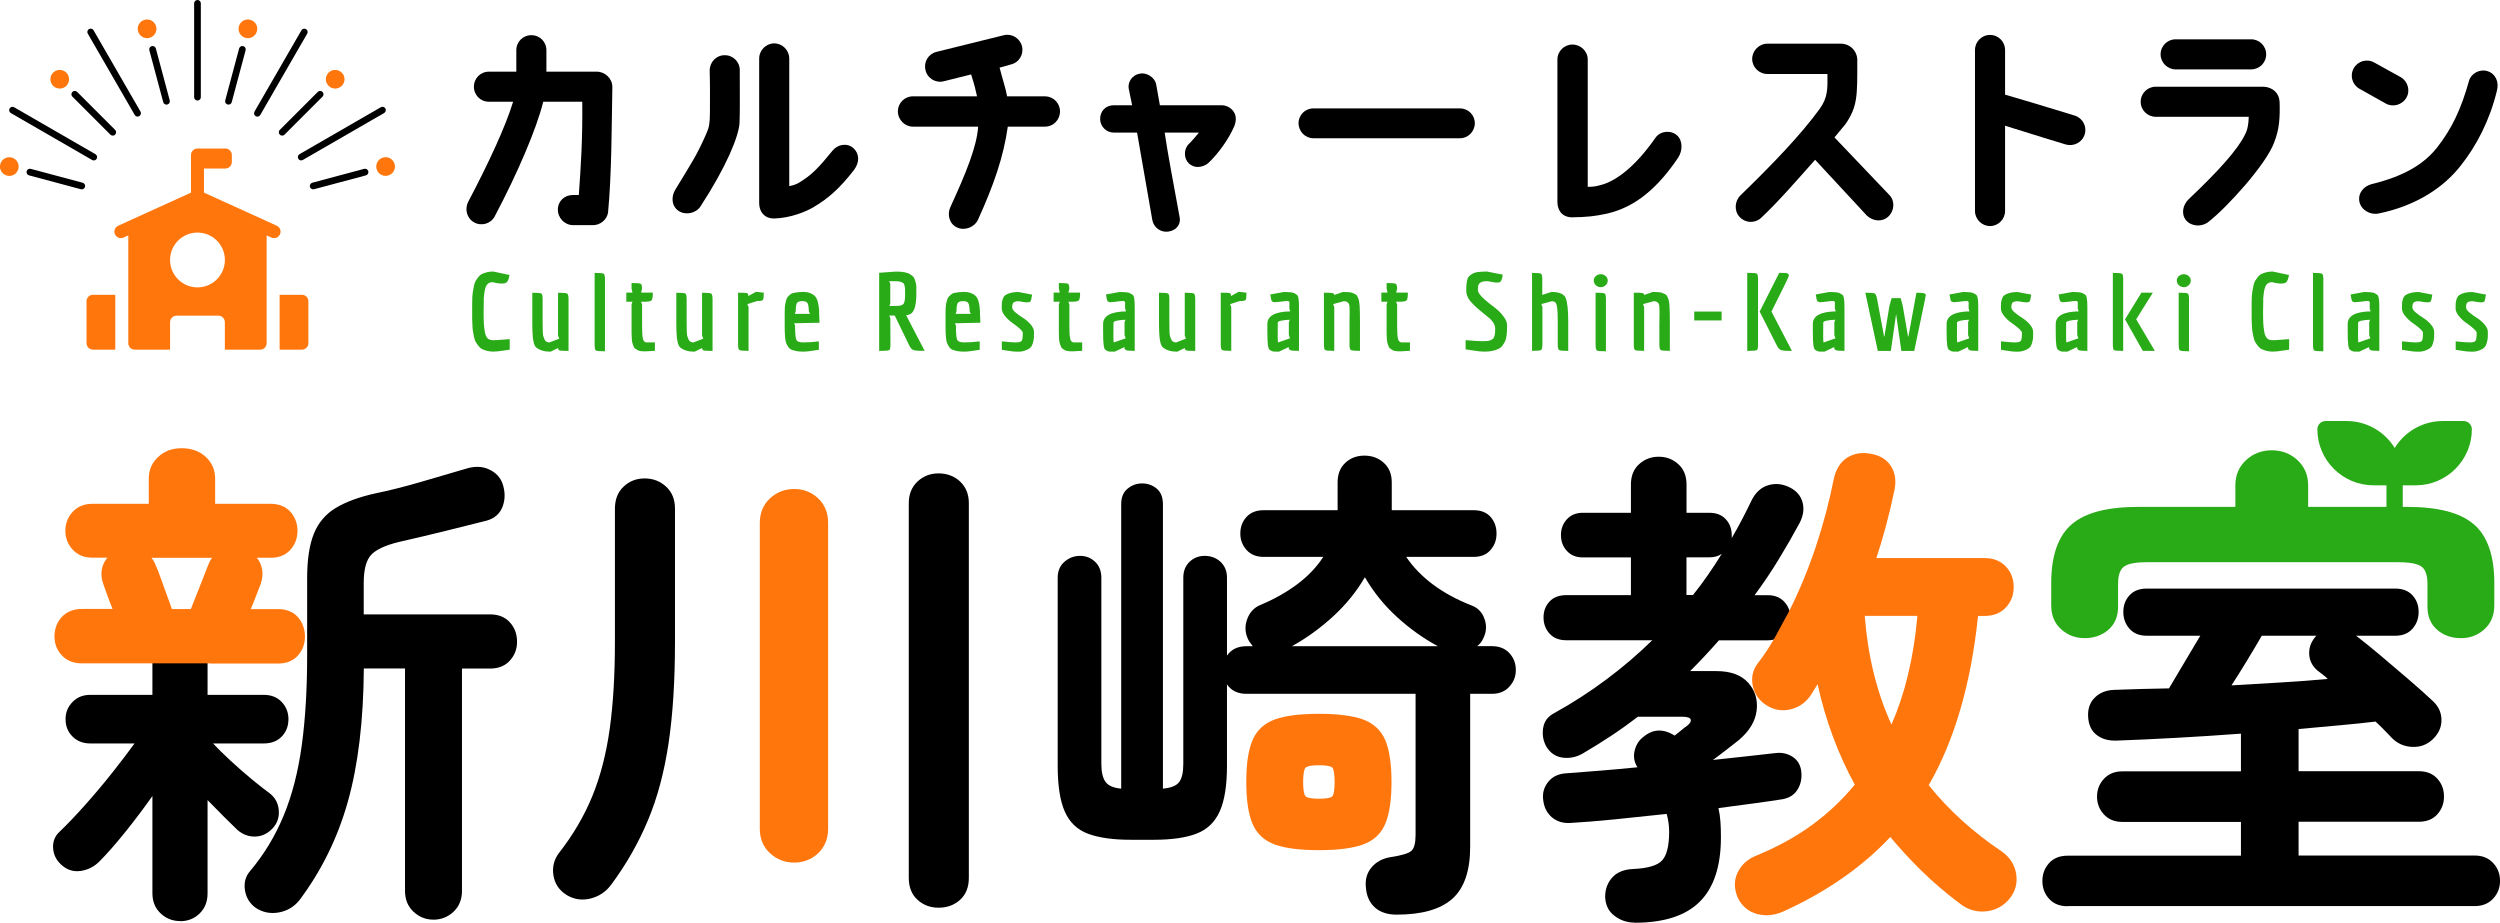 <?xml version="1.0" encoding="UTF-8"?><svg id="b" xmlns="http://www.w3.org/2000/svg" width="515.23" height="190.14" viewBox="0 0 515.23 190.14"><g id="c"><path d="M17.83,62.09v8.63c0,.74.6,1.34,1.34,1.34h4.59v-11.31h-4.59c-.74,0-1.34.6-1.34,1.34Z" fill="#ff760d"/><path d="M62.22,60.75h-4.59v11.31h4.59c.74,0,1.34-.6,1.34-1.34v-8.63c0-.74-.6-1.34-1.34-1.34Z" fill="#ff760d"/><path d="M57.04,46.52l-15-6.82v-4.97h4.4c.74,0,1.34-.6,1.34-1.34v-1.44c0-.74-.6-1.34-1.34-1.34h-5.74c-.74,0-1.34.6-1.34,1.34v7.75l-15,6.82c-.67.31-.97,1.1-.67,1.77.31.67,1.1.97,1.77.67l.98-.44v22.21c0,.74.6,1.34,1.34,1.34h7.27v-5.67c0-.74.6-1.34,1.34-1.34h8.61c.74,0,1.34.6,1.34,1.34v5.67h7.27c.74,0,1.34-.6,1.34-1.34v-22.21l.98.44c.18.08.37.12.55.12.51,0,1-.29,1.22-.79.31-.67,0-1.47-.67-1.77ZM40.7,59.23c-3.11,0-5.65-2.53-5.65-5.65s2.53-5.65,5.65-5.65,5.65,2.53,5.65,5.65-2.53,5.65-5.65,5.65Z" fill="#ff760d"/><path d="M96.49,41.6c4.23-8.04,7.66-15.42,9.26-20.63h-4.98c-1.74,0-3.1-1.36-3.1-3.1s1.36-3.1,3.1-3.1h5.64v-4.42c0-1.74,1.36-3.1,3.1-3.1s3.1,1.36,3.1,3.1v4.42h10.39c1.69,0,3.2,1.41,3.2,3.15-.14,7.94-.14,18.19-.89,25.94-.28,1.46-1.6,2.54-3.1,2.54h-4.09c-1.74,0-3.15-1.46-3.15-3.2s1.36-3.01,3.1-3.01h1.22c.42-5.92.8-11.51.71-19.22h-8.04c-1.41,5.64-5.22,14.57-10.01,23.64-.8,1.5-2.73,2.07-4.23,1.22-1.5-.8-2.02-2.73-1.22-4.23Z"/><path d="M139.87,43.48c-1.46-.99-1.6-2.87-.71-4.37,3.43-5.64,4.51-7.19,6.49-11.75.52-1.18.66-2.16.66-4.23,0-3.38.05-4.65-.05-8.6,0-1.74,1.36-3.15,3.05-3.15,1.74-.05,3.15,1.36,3.15,3.05,0,4.89.05,8.65-.05,10.9-.14,2.77-2.77,9.12-8.04,17.2-.94,1.46-3.1,1.88-4.51.94ZM175.92,30.56c1.22,1.17,1.27,2.91.05,4.51-2.91,3.76-5.31,5.87-8.37,7.66-1.5.89-4.7,2.21-8.04,2.3-1.74.05-3.1-1.13-3.1-3.24V12.09c0-1.74,1.41-3.15,3.1-3.15s3.1,1.41,3.1,3.15v26.27c.94-.19,1.55-.42,2.07-.75,2.63-1.6,3.95-3.01,6.86-6.58,1.08-1.32,3.05-1.64,4.32-.47Z"/><path d="M218.46,22.95c0,1.74-1.36,3.15-3.1,3.15h-7.66c-.89,6.25-2.87,11.98-6.16,19.22-.75,1.55-2.77,2.3-4.32,1.55-1.55-.7-2.07-2.63-1.36-4.18,3.2-6.96,5.45-12.45,5.73-16.59h-13.44c-1.69,0-3.1-1.41-3.1-3.15s1.41-3.1,3.1-3.1h13.21c-.28-1.32-.56-2.44-1.22-4.51l-5.64,1.41c-1.69.42-3.38-.61-3.76-2.3-.42-1.65.56-3.34,2.26-3.76l13.86-3.43c1.65-.42,3.34.61,3.76,2.26.42,1.69-.61,3.38-2.26,3.76l-2.35.66c.56,2.26,1.22,4.09,1.55,5.92h7.8c1.74,0,3.1,1.41,3.1,3.1Z"/><path d="M254.69,24.5c0,.38-.09.99-.33,1.55-1.22,2.82-3.48,5.83-5.36,7.57-.52.47-1.41.8-2.21.8-1.22-.05-2.58-.94-2.58-2.77,0-.8.33-1.6.99-2.16.75-.8,1.36-1.5,1.88-2.16h-7.05c.42,3.1,2.02,11.7,3.1,17.53.23,1.36-.66,2.63-2.35,2.87-1.55.23-3.01-.85-3.29-2.35,0,0-3.05-17.53-3.15-18.05h-4.79c-1.55,0-2.82-1.27-2.82-2.82s1.08-2.82,2.82-2.82h3.76c-.14-.94-.52-2.4-.71-3.52-.14-1.03.47-2.68,2.4-3.01,1.22-.24,3.01.71,3.29,2.3,0,0,.66,3.76.75,4.23h12.78c1.27,0,2.87,1.03,2.87,2.82Z"/><path d="M267.62,25.39c0-1.69,1.36-3.05,3.05-3.05h30.22c1.69,0,3.06,1.36,3.06,3.05s-1.36,3.1-3.06,3.1h-30.22c-1.69,0-3.05-1.41-3.05-3.1Z"/><path d="M345.83,32.53c-5.22,7.75-10.2,10.48-14.71,11.51-2.44.52-3.95.7-7.24.75-2.02-.09-2.91-1.5-2.91-3.2V12.28c0-1.74,1.41-3.1,3.1-3.1s3.15,1.36,3.15,3.1v26.22c1.27,0,1.6-.09,2.54-.33,3.15-.75,7.19-3.71,11.42-9.78.99-1.41,3.1-1.64,4.42-.52,1.27,1.13,1.17,3.24.24,4.65Z"/><path d="M358.52,44.71c-1.17-1.22-1.03-3.29.19-4.46,6.72-6.53,12.41-12.45,16.31-17.81,1.69-2.35,1.64-4.14,1.6-7.19h-12.36c-1.74,0-3.15-1.41-3.15-3.1s1.41-3.15,3.15-3.15h15.13c1.88,0,3.52,1.55,3.38,3.71,0,7,.09,9.21-2.44,12.88,0,0-.85,1.03-2.26,2.73l11.33,11.89c1.17,1.22,1.03,3.24-.23,4.42-1.27,1.18-3.15.99-4.42-.19l-10.67-11.51c-3.48,3.9-7.47,8.55-11.14,11.98-1.27,1.17-3.24,1.08-4.42-.19Z"/><path d="M425.68,29.76s-7.75-2.35-12.45-3.85v17.58c0,1.69-1.41,3.1-3.1,3.1s-3.1-1.41-3.1-3.1V10.3c0-1.69,1.36-3.1,3.1-3.1s3.1,1.41,3.1,3.1v9.21c5.08,1.46,14.38,4.32,14.38,4.32,1.64.52,2.54,2.26,2.02,3.9s-2.3,2.54-3.95,2.02Z"/><path d="M469.81,20.97c.09,3.43-.05,5.64-1.13,8.41-1.65,4.51-9.73,13.39-13.54,16.35-1.36,1.08-3.48.99-4.61-.33-1.08-1.32-.66-3.2.56-4.37,5.97-5.64,10.1-10.2,11.56-13.25.56-1.03.75-2.16.8-3.71h-19.17c-1.69,0-3.1-1.36-3.1-3.1s1.41-3.1,3.1-3.1h22.23c1.93.09,3.24,1.41,3.29,3.1ZM445.28,11.2c0-1.74,1.41-3.1,3.1-3.1h15.56c1.69,0,3.1,1.36,3.1,3.1s-1.41,3.1-3.1,3.1h-15.56c-1.69,0-3.1-1.41-3.1-3.1Z"/><path d="M486.26,18.29c-1.5-.85-2.02-2.73-1.17-4.23.85-1.5,2.73-2.02,4.23-1.17l5.45,3.01c1.46.85,2.02,2.77,1.17,4.23-.85,1.5-2.77,2.02-4.23,1.22l-5.45-3.06ZM514.6,18.67c-1.46,6.06-4.18,11.33-7.43,15.42-3.57,4.61-9.35,8.37-17.01,9.92-1.64.33-3.52-.7-3.9-2.4-.38-1.88.99-3.29,2.54-3.67,6.81-1.65,10.86-4.23,13.49-7.57,3.01-3.85,4.93-7.9,6.53-13.63.42-1.64,2.26-2.58,3.85-2.07,1.64.52,2.4,2.21,1.93,3.99Z"/><path d="M37.14,189.83c-1.57,0-2.91-.53-4.04-1.59-1.12-1.06-1.69-2.44-1.69-4.14v-20.05c-1.77,2.52-3.65,5.01-5.63,7.47-1.98,2.46-3.75,4.47-5.32,6.04-1.09,1.09-2.39,1.74-3.89,1.94-1.5.2-2.83-.24-3.99-1.33-1.02-.95-1.57-2.1-1.64-3.43-.07-1.33.37-2.44,1.33-3.32,1.57-1.5,3.32-3.34,5.27-5.52,1.94-2.18,3.82-4.41,5.63-6.7,1.81-2.28,3.32-4.28,4.55-5.98h-9.1c-1.5,0-2.73-.48-3.68-1.43-.96-.95-1.43-2.15-1.43-3.58s.48-2.54,1.43-3.53c.95-.99,2.18-1.48,3.68-1.48h12.79v-6.96h-14.93c-1.5,0-2.68-.46-3.53-1.38-.85-.92-1.28-2.03-1.28-3.32,0-1.36.43-2.51,1.28-3.43.85-.92,2.03-1.38,3.53-1.38h7.57c-.48-1.16-.94-2.33-1.38-3.53-.44-1.19-.77-2.1-.97-2.71-.48-1.36-.44-2.61.1-3.73.54-1.12,1.47-1.86,2.76-2.2l.31-.1h-6.24c-1.43,0-2.57-.46-3.43-1.38-.85-.92-1.28-2.03-1.28-3.32s.43-2.4,1.28-3.32c.85-.92,1.99-1.38,3.43-1.38h12.48v-6.03c0-1.57.56-2.86,1.69-3.89,1.13-1.02,2.54-1.53,4.25-1.53s3.22.51,4.35,1.53c1.12,1.02,1.69,2.32,1.69,3.89v6.03h12.27c1.5,0,2.66.46,3.48,1.38s1.23,2.03,1.23,3.32-.41,2.4-1.23,3.32-1.98,1.38-3.48,1.38h-5.73c1.36.41,2.3,1.18,2.81,2.3.51,1.13.53,2.37.05,3.73-.27.68-.63,1.6-1.07,2.76-.44,1.16-.94,2.32-1.48,3.48h6.96c1.5,0,2.66.46,3.48,1.38.82.92,1.23,2.06,1.23,3.43s-.41,2.4-1.23,3.32c-.82.92-1.98,1.38-3.48,1.38h-14.12v6.96h11.56c1.57,0,2.81.5,3.73,1.48.92.99,1.38,2.17,1.38,3.53,0,1.43-.46,2.63-1.38,3.58-.92.96-2.17,1.43-3.73,1.43h-10.43c.89.96,2.06,2.11,3.53,3.48,1.47,1.36,2.97,2.68,4.5,3.94,1.53,1.26,2.78,2.23,3.73,2.92,1.09.89,1.69,2.05,1.79,3.48s-.32,2.66-1.28,3.68c-1.02,1.09-2.22,1.65-3.58,1.69-1.36.03-2.59-.43-3.68-1.38-1.64-1.57-3.68-3.61-6.14-6.14v19.23c0,1.7-.55,3.08-1.64,4.14-1.09,1.06-2.42,1.59-3.99,1.59ZM34.38,126.72h5.11c.54-1.36,1.19-3,1.94-4.91.75-1.91,1.36-3.48,1.84-4.71.48-1.29,1.29-2.18,2.45-2.66h-17.59c.55.2,1.07.53,1.59.97.51.44.9,1.04,1.18,1.79.27.55.61,1.42,1.02,2.61.41,1.19.85,2.42,1.33,3.68.48,1.26.85,2.34,1.13,3.22ZM89.3,189.53c-1.57,0-2.93-.55-4.09-1.64-1.16-1.09-1.74-2.52-1.74-4.3v-45.82h-8.49c-.07,10.71-1.16,19.83-3.27,27.36-2.11,7.54-5.46,14.34-10.02,20.41-1.09,1.36-2.51,2.2-4.25,2.51-1.74.31-3.32-.02-4.76-.97-1.23-.89-1.96-2.1-2.2-3.63-.24-1.53.12-2.85,1.07-3.94,2.86-3.41,5.17-7.21,6.9-11.4,1.74-4.19,2.98-9,3.73-14.42.75-5.42,1.12-11.64,1.12-18.67v-15.85c0-3.82.46-6.87,1.38-9.16.92-2.28,2.42-4.06,4.5-5.32,2.08-1.26,4.82-2.27,8.23-3.02,2.66-.54,5.71-1.31,9.15-2.3,3.44-.99,6.53-1.89,9.26-2.71,1.84-.61,3.48-.6,4.91.05,1.43.65,2.39,1.65,2.86,3.02.54,1.64.54,3.19,0,4.65-.55,1.47-1.64,2.44-3.27,2.91-2.93.75-5.93,1.5-9,2.25-3.07.75-6.1,1.47-9.1,2.15-2.8.68-4.71,1.57-5.73,2.66-1.02,1.09-1.53,3.04-1.53,5.83v6.44h26.08c1.7,0,3.05.55,4.04,1.64.99,1.09,1.48,2.42,1.48,3.99s-.5,2.8-1.48,3.89c-.99,1.09-2.34,1.64-4.04,1.64h-5.83v45.82c0,1.77-.58,3.2-1.74,4.3-1.16,1.09-2.56,1.64-4.19,1.64Z"/><path d="M116.72,184.41c-1.5-.96-2.39-2.29-2.66-3.99-.27-1.7.1-3.24,1.12-4.6,2.93-3.75,5.23-7.67,6.9-11.76,1.67-4.09,2.86-8.71,3.58-13.86.72-5.15,1.07-11.13,1.07-17.95v-27.41c0-1.91.6-3.43,1.79-4.55,1.19-1.13,2.64-1.69,4.35-1.69s3.17.56,4.4,1.69c1.23,1.12,1.84,2.64,1.84,4.55v27.41c0,8.05-.44,15.04-1.33,20.97-.89,5.93-2.3,11.22-4.25,15.85-1.94,4.64-4.45,9.04-7.52,13.19-1.09,1.5-2.52,2.47-4.3,2.92-1.77.44-3.44.19-5.01-.77ZM163.26,177.25c-1.71,0-3.17-.56-4.4-1.69-1.23-1.12-1.84-2.61-1.84-4.45v-63.01c0-1.84.61-3.32,1.84-4.45,1.23-1.12,2.69-1.69,4.4-1.69s3.15.56,4.35,1.69c1.19,1.13,1.79,2.61,1.79,4.45v63.01c0,1.84-.6,3.32-1.79,4.45-1.19,1.13-2.64,1.69-4.35,1.69ZM193.43,187.07c-1.71,0-3.15-.55-4.35-1.64-1.19-1.09-1.79-2.59-1.79-4.5v-77.23c0-1.84.6-3.32,1.79-4.45,1.19-1.12,2.64-1.69,4.35-1.69s3.26.56,4.45,1.69c1.19,1.13,1.79,2.61,1.79,4.45v77.23c0,1.91-.6,3.41-1.79,4.5-1.19,1.09-2.68,1.64-4.45,1.64Z"/><path d="M287.85,188.5c-1.91,0-3.41-.5-4.5-1.48-1.09-.99-1.71-2.34-1.84-4.04-.2-1.64.17-3.03,1.13-4.19.95-1.16,2.28-1.87,3.99-2.15,2.25-.34,3.67-.77,4.24-1.28.58-.51.87-1.62.87-3.32v-29.05h-34.88c-1.77,0-3.1-.65-3.99-1.94v16.78c0,4.02-.49,7.14-1.48,9.36-.99,2.22-2.57,3.75-4.76,4.6-2.18.85-5.12,1.28-8.8,1.28h-4.81c-3.62,0-6.53-.41-8.75-1.23-2.22-.82-3.82-2.33-4.81-4.55-.99-2.22-1.48-5.37-1.48-9.46v-38.77c0-1.36.46-2.46,1.38-3.27s1.99-1.23,3.22-1.23,2.27.41,3.12,1.23c.85.82,1.28,1.91,1.28,3.27v38.36c0,1.7.29,2.95.87,3.73.58.78,1.65,1.25,3.22,1.38v-58.61c0-1.43.44-2.51,1.33-3.22.88-.72,1.87-1.07,2.97-1.07,1.16,0,2.16.36,3.02,1.07.85.72,1.28,1.79,1.28,3.22v58.61c1.64-.14,2.74-.58,3.33-1.33.58-.75.87-2.01.87-3.78v-38.36c0-1.36.43-2.46,1.28-3.27s1.89-1.23,3.12-1.23c1.29,0,2.39.41,3.27,1.23s1.33,1.91,1.33,3.27v16.06c.88-1.29,2.22-1.94,3.99-1.94h1.33c-.14-.2-.29-.41-.46-.61-.17-.2-.32-.44-.46-.72-.68-1.36-.77-2.76-.26-4.19.51-1.43,1.41-2.42,2.71-2.97,2.8-1.16,5.32-2.57,7.57-4.24,2.25-1.67,4.06-3.56,5.42-5.68h-12.28c-1.5,0-2.68-.48-3.53-1.43-.85-.95-1.28-2.08-1.28-3.38,0-1.36.43-2.51,1.28-3.43s2.03-1.38,3.53-1.38h15.24v-5.73c0-1.7.53-3.05,1.59-4.04,1.06-.99,2.37-1.48,3.94-1.48s2.9.5,3.99,1.48c1.09.99,1.64,2.34,1.64,4.04v5.73h16.88c1.5,0,2.66.46,3.48,1.38s1.23,2.06,1.23,3.43-.41,2.42-1.23,3.38c-.82.96-1.98,1.43-3.48,1.43h-13.91c2.93,4.3,7.43,7.64,13.5,10.02,1.29.48,2.18,1.42,2.66,2.81.48,1.4.37,2.75-.31,4.04-.27.61-.68,1.12-1.23,1.53h3.07c1.5,0,2.69.48,3.58,1.43.88.96,1.33,2.11,1.33,3.48s-.44,2.44-1.33,3.43c-.89.99-2.08,1.48-3.58,1.48h-4.5v31.5c0,4.98-1.23,8.56-3.68,10.74-2.45,2.18-6.28,3.27-11.46,3.27ZM271.99,173.98c-3.75,0-6.65-.36-8.69-1.07s-3.46-2.03-4.24-3.94c-.79-1.91-1.18-4.64-1.18-8.18s.39-6.27,1.18-8.18c.78-1.91,2.2-3.22,4.24-3.94s4.94-1.07,8.69-1.07,6.65.36,8.7,1.07c2.04.72,3.46,2.03,4.24,3.94.78,1.91,1.18,4.64,1.18,8.18s-.39,6.27-1.18,8.18c-.78,1.91-2.2,3.22-4.24,3.94-2.05.72-4.94,1.07-8.7,1.07ZM266.26,133.17h30.07c-2.93-1.57-5.73-3.56-8.39-5.98-2.66-2.42-4.88-5.17-6.65-8.23-1.7,2.93-3.87,5.61-6.5,8.03-2.63,2.42-5.47,4.49-8.54,6.19ZM271.99,165.08c1.77,0,2.9-.24,3.38-.72.48-.48.72-1.67.72-3.58s-.24-3.1-.72-3.58c-.48-.48-1.6-.72-3.38-.72s-2.81.24-3.32.72c-.51.48-.77,1.67-.77,3.58s.26,3.1.77,3.58c.51.48,1.62.72,3.32.72Z"/><path d="M336.84,190.14c-1.5,0-2.86-.46-4.09-1.38-1.23-.92-1.88-2.23-1.94-3.94,0-1.57.49-2.9,1.48-3.99.99-1.09,2.44-1.67,4.35-1.74,3-.14,4.98-.73,5.93-1.79.95-1.06,1.43-3.02,1.43-5.88,0-1.23-.17-2.45-.51-3.68-3.75.41-7.35.78-10.79,1.13-3.44.34-6.39.58-8.85.72-1.64.14-2.98-.26-4.04-1.18s-1.65-2.16-1.79-3.73c-.14-1.36.24-2.57,1.13-3.63.88-1.06,2.15-1.62,3.78-1.69,1.84-.14,4.02-.31,6.55-.51,2.52-.2,5.18-.44,7.98-.72-.68-1.09-.87-2.25-.56-3.48.31-1.23.94-2.18,1.89-2.86,1.91-1.57,4.02-1.64,6.34-.2.54-.41,1.04-.8,1.48-1.18.44-.37.73-.6.87-.66.75-.55,1.07-1.02.97-1.43s-.7-.61-1.79-.61h-9.1c-1.77,1.36-3.61,2.68-5.52,3.94-1.91,1.26-3.85,2.47-5.83,3.63-1.3.75-2.66,1.04-4.09.87-1.43-.17-2.56-.9-3.38-2.2-.68-1.16-.92-2.44-.72-3.84.2-1.4.95-2.44,2.25-3.12,3.82-2.11,7.41-4.43,10.79-6.96,3.38-2.52,6.53-5.22,9.46-8.08h-17.7c-1.5,0-2.66-.46-3.48-1.38s-1.23-2.03-1.23-3.32.41-2.39,1.23-3.27c.82-.89,1.98-1.33,3.48-1.33h13.3v-7.77h-9.92c-1.36,0-2.45-.44-3.27-1.33-.82-.88-1.23-1.98-1.23-3.27s.41-2.39,1.23-3.27c.82-.89,1.91-1.33,3.27-1.33h9.92v-5.83c0-1.77.56-3.17,1.69-4.19s2.47-1.53,4.04-1.53,2.91.51,4.04,1.53,1.69,2.42,1.69,4.19v5.83h4.71c1.43,0,2.56.44,3.38,1.33.82.89,1.23,1.98,1.23,3.27v.61c1.43-2.45,2.79-5.05,4.09-7.77.82-1.64,1.96-2.68,3.43-3.12,1.47-.44,2.95-.29,4.45.46,1.36.68,2.23,1.69,2.61,3.02.37,1.33.19,2.75-.56,4.24-1.36,2.52-2.81,5.05-4.35,7.57-1.53,2.52-3.19,4.98-4.96,7.37h2.66c1.43,0,2.56.43,3.38,1.28.82.85,1.26,1.86,1.33,3.02,2.18-4.3,4.07-8.85,5.68-13.65,1.6-4.81,2.85-9.5,3.73-14.06.41-1.84,1.23-3.14,2.45-3.89,1.23-.75,2.66-.95,4.3-.61,1.57.27,2.73.99,3.48,2.15.75,1.16.95,2.59.61,4.3-.55,2.59-1.16,5.15-1.84,7.67-.68,2.52-1.43,4.98-2.25,7.36h23.53c1.57,0,2.81.5,3.73,1.48.92.99,1.38,2.2,1.38,3.63s-.46,2.64-1.38,3.63c-.92.99-2.17,1.48-3.73,1.48h-2.15c-1.43,14.52-4.91,26.46-10.43,35.8,4.23,5.39,9.44,10.16,15.65,14.32,1.43,1.02,2.28,2.35,2.56,3.99.27,1.64-.1,3.1-1.13,4.4-1.09,1.36-2.51,2.15-4.24,2.35s-3.32-.24-4.76-1.33c-2.93-2.18-5.63-4.48-8.08-6.9-2.45-2.42-4.74-4.93-6.85-7.52-5.8,6.41-13.26,11.69-22.4,15.85-1.64.75-3.24.92-4.81.51-1.57-.41-2.73-1.37-3.48-2.86-.68-1.57-.72-3.04-.1-4.4.61-1.36,1.67-2.39,3.17-3.07,4.57-1.84,8.61-4.06,12.12-6.65,3.51-2.59,6.56-5.52,9.16-8.8-3.89-6.96-6.65-14.63-8.29-23.01-.41.68-.84,1.37-1.28,2.05-.45.68-.87,1.36-1.28,2.05-.89,1.3-2.1,2.13-3.63,2.51-1.53.37-2.98.12-4.35-.77-1.3-.82-2.1-1.96-2.4-3.43-.31-1.47-.02-2.78.87-3.94,1.43-1.84,2.76-3.89,3.99-6.14-.68.34-1.43.51-2.25.51h-10.02c-.96,1.09-1.93,2.17-2.92,3.22-.99,1.06-1.99,2.1-3.02,3.12h5.42c2.93,0,5.12.8,6.55,2.4,1.43,1.6,2.01,3.51,1.74,5.73-.27,2.22-1.5,4.25-3.68,6.09-.61.48-1.4,1.09-2.35,1.84-.96.75-1.94,1.5-2.97,2.25,2.52-.27,4.89-.53,7.11-.77,2.22-.24,4.18-.46,5.88-.66,1.29-.14,2.45.14,3.48.82,1.02.68,1.6,1.71,1.74,3.07.14,1.36-.12,2.57-.77,3.63-.65,1.06-1.65,1.72-3.02,1.99-1.7.27-3.7.56-5.98.87-2.29.31-4.72.63-7.31.97.2.89.34,1.83.41,2.81.07.99.1,2.06.1,3.22,0,5.93-1.45,10.35-4.35,13.25-2.9,2.9-7.38,4.35-13.45,4.35ZM347.58,122.63h1.33c1.09-1.36,2.13-2.76,3.12-4.19.99-1.43,1.93-2.86,2.81-4.3-.68.48-1.53.72-2.56.72h-4.71v7.77ZM389.42,151.68c1.77-3.75,3.17-7.76,4.19-12.02,1.02-4.26,1.7-8.68,2.05-13.25h-12.68c.61,9.48,2.76,17.9,6.44,25.26Z"/><path d="M426.14,186.77c-1.64,0-2.92-.51-3.84-1.53-.92-1.02-1.38-2.25-1.38-3.68s.46-2.66,1.38-3.68,2.2-1.53,3.84-1.53h35.7v-6.96h-24.45c-1.57,0-2.83-.51-3.78-1.53-.95-1.02-1.43-2.25-1.43-3.68s.48-2.66,1.43-3.68c.95-1.02,2.22-1.53,3.78-1.53h24.45v-7.77c-4.57.34-9.05.63-13.45.87-4.4.24-8.44.43-12.12.56-1.7.07-3.1-.32-4.19-1.18-1.09-.85-1.67-2.13-1.74-3.84-.07-1.57.39-2.85,1.38-3.84.99-.99,2.3-1.52,3.94-1.59,3.48-.14,7.26-.24,11.35-.31.75-1.29,1.77-3.02,3.07-5.17,1.29-2.15,2.42-4.04,3.38-5.68h-11.05c-1.5,0-2.68-.48-3.53-1.43-.85-.95-1.28-2.11-1.28-3.48s.43-2.51,1.28-3.43,2.03-1.38,3.53-1.38h51.24c1.5,0,2.68.46,3.53,1.38s1.28,2.06,1.28,3.43-.43,2.52-1.28,3.48c-.85.96-2.03,1.43-3.53,1.43h-8.08c1.43,1.09,3.14,2.47,5.12,4.14,1.98,1.67,3.94,3.34,5.88,5.01,1.94,1.67,3.56,3.12,4.86,4.35,1.16,1.09,1.74,2.39,1.74,3.89s-.61,2.83-1.84,3.99c-1.16,1.09-2.56,1.6-4.19,1.53-1.64-.07-3.04-.68-4.19-1.84-.48-.48-.99-1.01-1.53-1.59-.55-.58-1.16-1.18-1.84-1.79-2.25.27-4.72.53-7.42.77-2.69.24-5.51.5-8.44.77v8.69h24.75c1.64,0,2.92.51,3.84,1.53.92,1.02,1.38,2.25,1.38,3.68s-.46,2.66-1.38,3.68c-.92,1.02-2.2,1.53-3.84,1.53h-24.75v6.96h36.31c1.57,0,2.83.51,3.78,1.53.95,1.02,1.43,2.25,1.43,3.68s-.48,2.66-1.43,3.68c-.96,1.02-2.22,1.53-3.78,1.53h-83.87ZM429.21,131.02c-1.64,0-3.05-.53-4.24-1.59-1.19-1.06-1.79-2.51-1.79-4.35v-4.6c0-5.39,1.31-9.21,3.94-11.46,2.62-2.25,7.07-3.38,13.35-3.38h20.66v-5.32c0-1.84.65-3.36,1.94-4.55,1.29-1.19,2.86-1.79,4.71-1.79s3.41.6,4.71,1.79c1.29,1.19,1.94,2.71,1.94,4.55v5.32h21.07c6.27,0,10.72,1.12,13.35,3.38,2.63,2.25,3.94,6.07,3.94,11.46v4.6c0,1.84-.6,3.29-1.79,4.35-1.19,1.06-2.61,1.59-4.24,1.59s-3.14-.49-4.3-1.48c-1.16-.99-1.74-2.37-1.74-4.14v-4.71c0-1.98-.48-3.36-1.43-4.14-.95-.78-2.73-1.18-5.32-1.18h-52.06c-2.52,0-4.26.39-5.22,1.18-.96.78-1.43,2.16-1.43,4.14v4.71c0,1.77-.58,3.15-1.74,4.14-1.16.99-2.59,1.48-4.3,1.48ZM459.89,141.25c3.48-.2,6.92-.41,10.33-.61,3.41-.2,6.58-.44,9.51-.72-.34-.34-.7-.65-1.07-.92-.38-.27-.73-.55-1.07-.82-1.09-.95-1.65-2.11-1.69-3.48-.03-1.36.46-2.59,1.48-3.68h-11.25c-.82,1.43-1.81,3.1-2.97,5.01-1.16,1.91-2.25,3.65-3.27,5.22Z"/><path d="M40.7,20.72c-.38,0-.69-.31-.69-.69V.69c0-.38.31-.69.69-.69s.69.31.69.69v19.34c0,.38-.31.69-.69.69Z"/><path d="M28.36,24.03c-.24,0-.47-.12-.6-.35L18.09,6.93c-.19-.33-.08-.75.25-.94.33-.19.75-.08.94.25l9.67,16.75c.19.33.08.75-.25.94-.11.06-.23.09-.34.09Z"/><path d="M19.32,33.06c-.12,0-.24-.03-.34-.09L2.23,23.3c-.33-.19-.44-.61-.25-.94.19-.33.61-.44.94-.25l16.75,9.67c.33.19.44.61.25.94-.13.22-.36.35-.6.35Z"/><path d="M62.08,33.06c-.24,0-.47-.12-.6-.35-.19-.33-.08-.75.25-.94l16.75-9.67c.33-.19.75-.08.94.25.19.33.08.75-.25.94l-16.75,9.67c-.11.06-.23.09-.34.09Z"/><path d="M53.04,24.03c-.12,0-.24-.03-.34-.09-.33-.19-.44-.61-.25-.94l9.67-16.75c.19-.33.61-.44.94-.25s.44.61.25.94l-9.67,16.75c-.13.22-.36.35-.6.35Z"/><path d="M34.31,21.56c-.31,0-.58-.2-.67-.51l-2.86-10.69c-.1-.37.12-.75.49-.85.37-.1.75.12.85.49l2.86,10.69c.1.37-.12.75-.49.85-.06.02-.12.02-.18.02Z"/><path d="M32.17,5.44c.28,1.03-.33,2.08-1.36,2.36-1.03.28-2.08-.33-2.36-1.36s.33-2.08,1.36-2.36c1.03-.28,2.08.33,2.36,1.36Z" fill="#ff760d"/><path d="M23.24,27.95c-.18,0-.35-.07-.49-.2l-7.83-7.83c-.27-.27-.27-.71,0-.98.27-.27.71-.27.98,0l7.83,7.83c.27.27.27.71,0,.98-.13.14-.31.2-.49.2Z"/><path d="M13.67,14.97c.75.75.75,1.97,0,2.72-.75.75-1.97.75-2.72,0-.75-.75-.75-1.97,0-2.72.75-.75,1.97-.75,2.72,0Z" fill="#ff760d"/><path d="M16.85,39.02c-.06,0-.12,0-.18-.02l-10.69-2.86c-.37-.1-.59-.48-.49-.85.1-.37.48-.59.85-.49l10.69,2.86c.37.1.59.48.49.85-.08.31-.36.51-.67.51Z"/><path d="M2.42,32.47c1.03.28,1.64,1.33,1.36,2.36-.28,1.03-1.33,1.64-2.36,1.36-1.03-.28-1.64-1.33-1.36-2.36.28-1.03,1.33-1.64,2.36-1.36Z" fill="#ff760d"/><path d="M64.54,39.02c-.31,0-.58-.2-.67-.51-.1-.37.12-.75.49-.85l10.69-2.86c.37-.1.75.12.85.49.1.37-.12.75-.49.85l-10.69,2.86c-.06.02-.12.02-.18.02Z"/><path d="M79.97,36.18c-1.03.28-2.08-.33-2.36-1.36-.28-1.03.33-2.08,1.36-2.36,1.03-.28,2.08.33,2.36,1.36.28,1.03-.33,2.08-1.36,2.36Z" fill="#ff760d"/><path d="M58.15,27.95c-.18,0-.35-.07-.49-.2-.27-.27-.27-.71,0-.98l7.83-7.83c.27-.27.71-.27.98,0,.27.27.27.71,0,.98l-7.83,7.83c-.13.14-.31.2-.49.2Z"/><path d="M70.44,17.69c-.75.75-1.97.75-2.72,0-.75-.75-.75-1.97,0-2.72.75-.75,1.97-.75,2.72,0s.75,1.97,0,2.72Z" fill="#ff760d"/><path d="M47.09,21.56c-.06,0-.12,0-.18-.02-.37-.1-.59-.48-.49-.85l2.86-10.69c.1-.37.48-.59.85-.49.37.1.59.48.49.85l-2.86,10.69c-.08.31-.36.51-.67.51Z"/><path d="M52.95,6.44c-.28,1.03-1.33,1.64-2.36,1.36-1.03-.28-1.64-1.33-1.36-2.36s1.33-1.64,2.36-1.36c1.03.28,1.64,1.33,1.36,2.36Z" fill="#ff760d"/><path d="M43.19,136.75h14.11c1.75,0,3.13-.56,4.11-1.67.96-1.08,1.44-2.39,1.44-3.89s-.49-2.92-1.44-3.99c-.98-1.11-2.37-1.67-4.11-1.67h-5.63c.34-.77.66-1.55.95-2.32.44-1.15.8-2.07,1.08-2.79.55-1.57.52-3.04-.08-4.37-.18-.4-.41-.77-.68-1.1h2.82c1.75,0,3.13-.56,4.11-1.67.96-1.08,1.44-2.39,1.44-3.89s-.49-2.81-1.44-3.89c-.98-1.11-2.37-1.67-4.11-1.67h-11.42v-5.18c0-1.81-.66-3.33-1.97-4.52-1.28-1.16-2.94-1.76-4.92-1.76s-3.54.59-4.82,1.76c-1.3,1.19-1.97,2.71-1.97,4.52v5.18h-11.63c-1.67,0-3.04.56-4.05,1.65-1,1.08-1.51,2.39-1.51,3.9s.51,2.83,1.51,3.9c1.02,1.1,2.38,1.65,4.05,1.65h3.1c-.27.32-.51.68-.7,1.08-.65,1.33-.69,2.81-.14,4.37.21.62.53,1.53.98,2.74.3.8.6,1.59.92,2.38h-6.3c-1.74,0-3.14.56-4.15,1.65-1,1.08-1.51,2.43-1.51,4.01s.51,2.83,1.51,3.9c1.02,1.1,2.41,1.65,4.16,1.65h26.29ZM35.42,125.53c-.25-.77-.57-1.66-.95-2.67-.47-1.25-.91-2.47-1.32-3.66-.42-1.21-.77-2.12-1.03-2.62-.23-.62-.53-1.16-.91-1.62h12.49c-.33.44-.59.94-.8,1.5-.48,1.23-1.09,2.8-1.84,4.7-.65,1.66-1.23,3.12-1.73,4.37h-3.91Z" fill="#ff760d"/><path d="M168.61,102.7c-1.35-1.27-3.01-1.92-4.93-1.92s-3.59.64-4.97,1.91c-1.41,1.29-2.12,3-2.12,5.08v63.01c0,2.08.71,3.79,2.12,5.08,1.38,1.27,3.06,1.91,4.97,1.91s3.58-.65,4.93-1.92c1.36-1.29,2.06-2.99,2.06-5.07v-63.01c0-2.08-.69-3.78-2.06-5.07Z" fill="#ff760d"/><path d="M366.18,130.68c-1.2,2.21-2.52,4.23-3.92,6.03-1.04,1.36-1.38,2.92-1.03,4.63.35,1.69,1.29,3.03,2.77,3.97,1.56,1.02,3.25,1.31,5.01.88,1.73-.42,3.13-1.38,4.16-2.89.4-.67.82-1.35,1.26-2.02.05-.08.11-.17.16-.25,1.64,7.44,4.22,14.38,7.66,20.67-2.46,3.03-5.37,5.78-8.64,8.2-3.43,2.53-7.45,4.74-11.97,6.56-1.69.77-2.9,1.95-3.59,3.49-.71,1.59-.68,3.3.12,5.13.86,1.72,2.22,2.84,4.02,3.31.62.16,1.25.24,1.89.24,1.15,0,2.32-.27,3.49-.8,8.86-4.03,16.26-9.19,22.01-15.33,1.95,2.34,4.06,4.63,6.29,6.83,2.47,2.44,5.22,4.78,8.16,6.98,1.61,1.22,3.42,1.73,5.37,1.5,1.96-.23,3.58-1.13,4.81-2.67,1.17-1.48,1.61-3.19,1.3-5.07-.31-1.86-1.29-3.39-2.92-4.56-5.93-3.97-11-8.57-15.1-13.69,5.3-9.17,8.72-20.89,10.17-34.88h1.38c1.81,0,3.27-.59,4.36-1.75,1.07-1.15,1.61-2.56,1.61-4.21s-.54-3.06-1.61-4.21c-1.09-1.16-2.55-1.75-4.36-1.75h-22.34c.68-2.04,1.31-4.15,1.89-6.29.68-2.54,1.31-5.14,1.85-7.73.39-1.92.14-3.58-.73-4.93-.88-1.36-2.24-2.21-4.02-2.52-1.85-.39-3.5-.14-4.92.72-1.43.87-2.38,2.36-2.85,4.45-.87,4.5-2.12,9.2-3.7,13.96-1.58,4.73-3.47,9.29-5.63,13.54l-2.44,4.48ZM395.16,126.93c-.36,4.19-1.01,8.29-1.95,12.19-.86,3.57-1.99,6.99-3.39,10.2-3.03-6.61-4.88-14.13-5.51-22.4h10.85Z" fill="#ff760d"/><path d="M509.81,108.04c-2.81-2.41-7.36-3.58-13.9-3.58h-20.22v-4.47c0-2.08-.75-3.82-2.22-5.18-1.45-1.34-3.23-2.01-5.28-2.01s-3.83.68-5.28,2.01c-1.47,1.36-2.22,3.1-2.22,5.18v4.47h-19.81c-6.54,0-11.09,1.17-13.9,3.58-2.81,2.41-4.24,6.48-4.24,12.1v4.6c0,2.09.7,3.77,2.08,4.98,1.35,1.19,2.96,1.8,4.81,1.8s3.54-.57,4.85-1.69c1.35-1.15,2.04-2.77,2.04-4.79v-4.71c0-1.7.38-2.87,1.12-3.48.54-.45,1.8-.98,4.67-.98h52.07c2.96,0,4.23.53,4.78.98.74.61,1.12,1.78,1.12,3.48v4.71c0,2.03.69,3.64,2.04,4.79,1.31,1.12,2.94,1.69,4.85,1.69s3.46-.61,4.81-1.8c1.38-1.22,2.08-2.9,2.08-4.99v-4.6c0-5.62-1.43-9.69-4.24-12.1Z" fill="#29aa17"/><path d="M285.54,152.65c-.88-2.14-2.48-3.62-4.75-4.42-2.13-.74-5.15-1.12-8.97-1.12s-6.85.38-8.98,1.12c-2.28.8-3.88,2.29-4.75,4.42-.84,2.03-1.24,4.81-1.24,8.51s.41,6.48,1.24,8.51c.87,2.13,2.47,3.62,4.75,4.42,2.13.75,5.15,1.12,8.98,1.12s6.85-.38,8.97-1.12c2.28-.8,3.88-2.28,4.75-4.42.82-2.01,1.24-4.87,1.24-8.51s-.42-6.5-1.24-8.51ZM275.05,161.16c0,2.39-.39,2.9-.47,2.98s-.58.47-2.77.47c-2.06,0-2.62-.37-2.74-.49-.08-.08-.5-.58-.5-2.96s.41-2.88.5-2.96c.12-.11.68-.49,2.74-.49,2.19,0,2.69.39,2.77.47.08.08.47.59.47,2.98Z" fill="#ff760d"/><path d="M99.71,61.73c-.02.52-.04,1.32-.04,2.41s.01,1.89.04,2.41c.02.52.09,1.11.2,1.77.11.66.3,1.13.58,1.39.27.27.64.4,1.1.4s1.1-.03,1.9-.1c.8-.07,1.32-.11,1.56-.12v2.17c-.14.02-.62.09-1.43.21-.81.13-1.45.19-1.93.19s-.91-.05-1.3-.15-.72-.22-1.01-.36c-.29-.14-.54-.36-.77-.65-.22-.29-.41-.55-.55-.79-.14-.24-.26-.58-.36-1.04-.1-.45-.17-.83-.22-1.13-.05-.3-.09-.74-.12-1.33-.03-.59-.05-1.04-.05-1.37v-3.01c0-1.07.04-1.86.12-2.35.08-.5.17-.97.26-1.42s.22-.78.36-1.02c.14-.23.33-.49.55-.77.22-.28.48-.49.77-.62.7-.33,1.47-.49,2.3-.49l3.34.71c-.13.86-.37,1.4-.72,1.61-.19.1-.46.16-.82.16s-.77-.04-1.25-.13l-.67-.16c-.45,0-.81.13-1.08.4-.27.27-.46.73-.58,1.4-.11.66-.18,1.25-.2,1.77Z" fill="#29aa17"/><path d="M115.25,69.79l-.24-.67v-8.79c1.07,0,1.7.06,1.88.17.18.11.28.5.28,1.17v10.65c-.94,0-1.54-.03-1.78-.08-.24-.05-.37-.23-.38-.52l-1.54.76c-1.26,0-2.25-.29-2.95-.87-.45-.36-.7-1.34-.77-2.95-.03-.49-.05-1.29-.05-2.39v-5.94c1.07,0,1.7.06,1.87.17.18.11.26.5.26,1.17v4.55c0,1.74.04,2.75.13,3.04s.18.53.28.74c.16.36.49.55.98.58l2.02-.78Z" fill="#29aa17"/><path d="M124.68,57.6v14.8c-1.07,0-1.7-.06-1.87-.17-.18-.11-.26-.5-.26-1.17v-14.82c1.06,0,1.68.06,1.86.17.18.11.28.51.28,1.19Z" fill="#29aa17"/><path d="M134.54,60.32c0,.85-.08,1.37-.25,1.57-.17.2-.66.3-1.48.3h-.7l.22.56v4.42c0,1.27.05,2.13.16,2.6s.32.73.66.79h1.82v1.74l-1.94.11c-.8,0-1.33-.07-1.58-.22-.26-.15-.45-.27-.58-.36s-.24-.27-.34-.55c-.1-.27-.17-.5-.22-.67-.05-.17-.08-.48-.11-.94-.02-.45-.04-.83-.04-1.13v-5.8l.19-.56h-1.27v-1.88h1.27l-.19-.83v-1.14c1.07,0,1.7.05,1.88.15s.28.45.28,1.06l-.19.76h2.4Z" fill="#29aa17"/><path d="M144.93,69.79l-.24-.67v-8.79c1.07,0,1.7.06,1.88.17.18.11.28.5.28,1.17v10.65c-.94,0-1.54-.03-1.78-.08-.24-.05-.37-.23-.38-.52l-1.54.76c-1.26,0-2.25-.29-2.95-.87-.45-.36-.7-1.34-.77-2.95-.03-.49-.05-1.29-.05-2.39v-5.94c1.07,0,1.7.06,1.87.17.18.11.26.5.26,1.17v4.55c0,1.74.04,2.75.13,3.04s.18.53.28.74c.16.36.49.55.98.58l2.02-.78Z" fill="#29aa17"/><path d="M154.27,72.31c-1.07,0-1.7-.06-1.88-.17-.18-.11-.28-.5-.28-1.17v-10.65c1.06,0,1.67.03,1.85.09.18.06.26.26.26.6l1.54-.85c.46,0,.89.04,1.27.13l.38.02c0,.85-.06,1.35-.19,1.51-.13.16-.54.23-1.22.23l-1.97.62.24.62v9Z" fill="#29aa17"/><path d="M165.45,70.57c1.09,0,2.19-.07,3.31-.22v1.74c-1.49.25-2.54.38-3.17.38s-1.12-.04-1.5-.12c-.38-.08-.7-.18-.97-.29-.27-.11-.5-.3-.67-.57-.18-.27-.31-.52-.41-.75-.1-.23-.17-.58-.22-1.06-.06-.64-.1-1.32-.1-2.04v-2.98c0-1.06.03-1.71.1-1.98.06-.26.14-.54.22-.85.08-.31.18-.52.31-.65.13-.13.28-.28.47-.45s.4-.29.64-.35c.75-.15,1.42-.22,2.02-.22s1.1.09,1.52.26c.42.17.75.38.98.64.23.25.41.61.54,1.07.21.73.31,1.68.31,2.86l.07,1.52-5.23.11.19.51c0,1.47.08,2.41.23,2.82.15.41.6.61,1.36.61ZM166.45,62.52c-.15-.31-.52-.46-1.09-.46s-.95.13-1.12.4c-.17.27-.25.85-.25,1.74l-.19.49h3.14l-.24-.49c-.02-.82-.1-1.38-.25-1.69Z" fill="#29aa17"/><path d="M181.77,72.31h-.58v-16.09l3.43-.25c1.44,0,2.43.19,2.98.58.21.15.38.28.53.4s.26.3.36.54l.19.62c.11.28.17.65.17,1.12v1.29c0,2.14-.33,3.48-.98,4.02-.29.24-.66.38-1.13.42l3.82,7.34h-.79c-.8,0-1.34-.07-1.63-.21s-.55-.46-.79-.97l-2.95-6.09h-1.13l.22.56.02,5.36c0,.68-.07,1.08-.22,1.19-.14.11-.65.17-1.51.17ZM184.68,63.05c.86,0,1.39-.16,1.57-.49.18-.33.28-.86.28-1.61s0-1.22-.01-1.42c0-.2-.04-.43-.11-.69-.06-.26-.16-.44-.29-.52-.34-.24-.82-.36-1.44-.36h-1.42l.22.56v4.02l-.19.51h1.39Z" fill="#29aa17"/><path d="M198.6,70.57c1.09,0,2.19-.07,3.31-.22v1.74c-1.49.25-2.54.38-3.17.38s-1.12-.04-1.5-.12c-.38-.08-.7-.18-.97-.29-.27-.11-.5-.3-.67-.57-.18-.27-.31-.52-.41-.75-.1-.23-.17-.58-.22-1.06-.06-.64-.1-1.32-.1-2.04v-2.98c0-1.06.03-1.71.1-1.98.06-.26.14-.54.22-.85.08-.31.18-.52.31-.65.13-.13.28-.28.47-.45s.4-.29.64-.35c.75-.15,1.42-.22,2.02-.22s1.1.09,1.52.26c.42.17.75.38.98.64.23.25.41.61.54,1.07.21.73.31,1.68.31,2.86l.07,1.52-5.23.11.19.51c0,1.47.08,2.41.23,2.82.15.41.6.61,1.36.61ZM199.59,62.52c-.15-.31-.52-.46-1.09-.46s-.95.13-1.12.4c-.17.27-.25.85-.25,1.74l-.19.49h3.14l-.24-.49c-.02-.82-.1-1.38-.25-1.69Z" fill="#29aa17"/><path d="M206.47,70.35c1.44.15,2.39.22,2.86.22s.77-.04.91-.11c.14-.07.25-.15.32-.23.07-.08.12-.23.16-.46.05-.31.07-.71.07-1.18,0-.36-.72-1.04-2.16-2.05-.54-.37-1.04-.84-1.5-1.4s-.68-1.08-.68-1.57,0-.86.02-1.09c.02-.24.08-.53.2-.88.12-.35.29-.61.52-.77.62-.43,1.53-.65,2.71-.65l2.81.54c-.13.86-.25,1.34-.37,1.44-.12.1-.3.15-.55.15s-.54-.02-.88-.07l-.94-.16c-.66,0-1.06.13-1.2.4-.11.21-.17.48-.17.83s.23.71.7,1.09c.46.39.98.76,1.55,1.12.57.36,1.08.8,1.55,1.33.46.53.7,1.05.7,1.57s0,.92-.02,1.18c-.02.27-.08.62-.2,1.05-.12.43-.29.76-.52.98-.22.22-.56.42-1.02.59s-.93.26-1.42.26-.9-.02-1.25-.06c-.34-.04-.74-.09-1.2-.17s-.79-.13-1-.16v-1.74Z" fill="#29aa17"/><path d="M222.6,60.32c0,.85-.08,1.37-.25,1.57-.17.2-.66.3-1.48.3h-.7l.22.56v4.42c0,1.27.05,2.13.16,2.6s.32.73.66.79h1.82v1.74l-1.94.11c-.8,0-1.33-.07-1.58-.22-.26-.15-.45-.27-.58-.36s-.24-.27-.34-.55c-.1-.27-.17-.5-.22-.67-.05-.17-.08-.48-.11-.94-.02-.45-.04-.83-.04-1.13v-5.8l.19-.56h-1.27v-1.88h1.27l-.19-.83v-1.14c1.07,0,1.7.05,1.88.15s.28.45.28,1.06l-.19.76h2.4Z" fill="#29aa17"/><path d="M231.86,63.09l.02-.6c0-.21-.02-.32-.07-.33-.05-.01-.1-.05-.17-.1s-.15-.06-.25-.03-.23.04-.37.02l-1.3.16c-.34.04-.62.07-.86.07s-.42-.05-.55-.16c-.13-.1-.26-.58-.38-1.43l2.78-.51c1.14,0,1.85.08,2.14.23s.5.29.62.39c.13.1.22.31.27.62.08.39.12,1,.12,1.83v9.06c-.93,0-1.51-.04-1.75-.13-.24-.09-.37-.31-.38-.65l-1.99.94c-.45,0-.78,0-1-.01-.22,0-.43-.07-.65-.19-.22-.12-.36-.24-.43-.36-.07-.12-.14-.37-.2-.76-.08-.46-.12-1.41-.12-2.83v-1.54c0-1.68,1.58-2.55,4.73-2.61l-.19-.54v-.54ZM229.58,70.57s.82-.28,2.42-.85l-.24-.65v-2.66l.19-.51c-.66.02-1.23.07-1.73.18s-.74.25-.74.42l-.02,2.95c0,.74.04,1.12.12,1.12Z" fill="#29aa17"/><path d="M244.41,69.79l-.24-.67v-8.79c1.07,0,1.7.06,1.88.17.18.11.28.5.28,1.17v10.65c-.94,0-1.54-.03-1.78-.08-.24-.05-.37-.23-.38-.52l-1.54.76c-1.26,0-2.25-.29-2.95-.87-.45-.36-.7-1.34-.77-2.95-.03-.49-.05-1.29-.05-2.39v-5.94c1.07,0,1.7.06,1.87.17.18.11.26.5.26,1.17v4.55c0,1.74.04,2.75.13,3.04s.18.53.28.74c.16.36.49.55.98.58l2.02-.78Z" fill="#29aa17"/><path d="M253.75,72.31c-1.07,0-1.7-.06-1.88-.17-.18-.11-.28-.5-.28-1.17v-10.65c1.06,0,1.67.03,1.85.09s.26.26.26.6l1.54-.85c.46,0,.89.04,1.27.13l.38.02c0,.85-.06,1.35-.19,1.51-.13.16-.54.23-1.22.23l-1.97.62.24.62v9Z" fill="#29aa17"/><path d="M265.72,63.09l.02-.6c0-.21-.02-.32-.07-.33-.05-.01-.1-.05-.17-.1-.06-.05-.15-.06-.25-.03-.1.03-.23.04-.37.02l-1.3.16c-.34.04-.62.07-.86.07s-.42-.05-.55-.16c-.13-.1-.26-.58-.38-1.43l2.78-.51c1.14,0,1.85.08,2.14.23s.5.29.62.39.22.31.26.62c.08.39.12,1,.12,1.83v9.06c-.93,0-1.51-.04-1.75-.13-.24-.09-.37-.31-.38-.65l-1.99.94c-.45,0-.78,0-1-.01-.22,0-.43-.07-.65-.19-.22-.12-.36-.24-.43-.36-.07-.12-.14-.37-.2-.76-.08-.46-.12-1.41-.12-2.83v-1.54c0-1.68,1.58-2.55,4.73-2.61l-.19-.54v-.54ZM263.44,70.57s.82-.28,2.42-.85l-.24-.65v-2.66l.19-.51c-.66.02-1.23.07-1.73.18-.5.1-.74.25-.74.42l-.02,2.95c0,.74.04,1.12.12,1.12Z" fill="#29aa17"/><path d="M278.13,66.35l.02-1.96c0-.59-.02-1.04-.05-1.34-.06-.62-.44-.95-1.13-.98l-2.21.6.22.62v9.02c-1.07,0-1.7-.06-1.87-.17-.18-.11-.26-.5-.26-1.17v-10.65c.93,0,1.51.02,1.75.07.24.04.37.18.38.4l1.78-.62c.98,0,1.62.06,1.92.18.3.12.54.22.7.31s.3.27.43.55c.13.28.22.53.26.76.05.23.1.6.14,1.1.05.73.07,1.83.07,3.3v5.94c-1.07,0-1.7-.06-1.88-.17-.18-.11-.28-.5-.28-1.17v-4.62Z" fill="#29aa17"/><path d="M290.15,60.32c0,.85-.08,1.37-.25,1.57-.17.2-.66.3-1.48.3h-.7l.22.56v4.42c0,1.27.05,2.13.16,2.6.1.47.32.73.66.79h1.82v1.74l-1.94.11c-.8,0-1.33-.07-1.58-.22-.26-.15-.45-.27-.58-.36s-.24-.27-.34-.55c-.1-.27-.17-.5-.22-.67s-.08-.48-.11-.94c-.02-.45-.04-.83-.04-1.13v-5.8l.19-.56h-1.27v-1.88h1.27l-.19-.83v-1.14c1.07,0,1.7.05,1.88.15.18.1.28.45.28,1.06l-.19.76h2.4Z" fill="#29aa17"/><path d="M302.06,70.1c1.6.15,2.77.22,3.5.22s1.24-.05,1.52-.16c.28-.1.49-.23.64-.37.14-.14.25-.35.31-.64.08-.36.12-.8.12-1.32s-.14-.97-.41-1.36c-.27-.39-.52-.68-.76-.87-.23-.19-.65-.54-1.26-1.03s-1.04-.84-1.28-1.06-.6-.55-1.04-1.02c-.82-.83-1.22-1.7-1.22-2.61,0-1.58.18-2.54.53-2.9.54-.52,1.13-.82,1.75-.9.62-.08,1.29-.12,1.99-.12l3.26.65c-.13.85-.31,1.35-.55,1.5-.11.09-.31.13-.59.13s-.64-.04-1.09-.13l-.91-.16c-.94,0-1.52.18-1.73.54-.13.19-.2.37-.23.54-.02.16-.04.41-.04.74,0,.61.81,1.55,2.42,2.81.77.57,1.37,1.04,1.8,1.43.43.39.84.86,1.22,1.41.38.55.58,1.07.58,1.56s0,.87-.01,1.13c0,.26-.04.62-.1,1.07-.06.45-.14.81-.25,1.06-.11.25-.28.54-.5.87-.22.33-.5.57-.82.74-.82.42-1.79.62-2.93.62-.64,0-1.38-.07-2.23-.21-.85-.14-1.42-.23-1.7-.26v-1.9Z" fill="#29aa17"/><path d="M317.87,70.97c0,.67-.09,1.06-.26,1.17-.18.11-.8.17-1.87.17v-16.07c1.06,0,1.67.06,1.85.17.18.11.26.51.26,1.19v3.17l1.87-.6c1.62,0,2.6.41,2.95,1.23.35.82.53,2.48.53,4.98v5.94c-1.07,0-1.7-.06-1.88-.17-.18-.11-.28-.5-.28-1.17v-4.62c0-1.4-.04-2.38-.12-2.94s-.2-.92-.37-1.08c-.17-.16-.4-.25-.68-.27l-2.21.6.22.62v7.68Z" fill="#29aa17"/><path d="M329.9,59.19c-.38,0-.72-.14-1.01-.41-.29-.27-.43-.59-.43-.96s.14-.67.43-.93c.29-.25.62-.38,1.01-.38s.72.13,1.01.38c.29.25.43.56.43.93s-.14.69-.43.96c-.29.28-.62.41-1.01.41ZM328.84,71.06v-10.74c1.07,0,1.7.06,1.87.17.18.11.26.5.26,1.17v10.74c-1.07,0-1.7-.06-1.87-.17s-.26-.5-.26-1.17Z" fill="#29aa17"/><path d="M341.99,66.35l.02-1.96c0-.59-.02-1.04-.05-1.34-.06-.62-.44-.95-1.13-.98l-2.21.6.22.62v9.02c-1.07,0-1.7-.06-1.87-.17-.18-.11-.26-.5-.26-1.17v-10.65c.93,0,1.51.02,1.75.07.24.04.37.18.38.4l1.78-.62c.98,0,1.62.06,1.92.18.3.12.54.22.7.31s.3.27.43.55c.13.28.22.53.26.76.05.23.1.6.14,1.1.05.73.07,1.83.07,3.3v5.94c-1.07,0-1.7-.06-1.88-.17-.18-.11-.28-.5-.28-1.17v-4.62Z" fill="#29aa17"/><path d="M349.17,64.21h5.64v1.83h-5.64v-1.83Z" fill="#29aa17"/><path d="M362.32,57.6v13.35c0,.68-.08,1.08-.23,1.19-.15.11-.65.17-1.5.17h-.5v-16.07h.5c.85,0,1.35.06,1.5.17.15.11.23.51.23,1.19ZM368.02,56.26c.18.01.34.07.47.16.13.09.19.22.19.39s-1.2,2.64-3.6,7.4l4.22,8.1h-.72c-.78,0-1.32-.07-1.62-.21-.3-.14-.57-.48-.83-1.02l-3.48-6.87,4.03-7.97h.36c.46,0,.79,0,.97.02Z" fill="#29aa17"/><path d="M378.14,63.09l.02-.6c0-.21-.02-.32-.07-.33-.05-.01-.1-.05-.17-.1-.06-.05-.15-.06-.25-.03-.1.03-.23.04-.37.02l-1.3.16c-.34.04-.62.07-.86.07s-.42-.05-.55-.16c-.13-.1-.26-.58-.38-1.43l2.78-.51c1.14,0,1.85.08,2.14.23s.5.29.62.39.22.31.26.62c.08.39.12,1,.12,1.83v9.06c-.93,0-1.51-.04-1.75-.13-.24-.09-.37-.31-.38-.65l-1.99.94c-.45,0-.78,0-1-.01-.22,0-.43-.07-.65-.19-.22-.12-.36-.24-.43-.36-.07-.12-.14-.37-.2-.76-.08-.46-.12-1.41-.12-2.83v-1.54c0-1.68,1.58-2.55,4.73-2.61l-.19-.54v-.54ZM375.86,70.57s.82-.28,2.42-.85l-.24-.65v-2.66l.19-.51c-.66.02-1.23.07-1.73.18-.5.1-.74.25-.74.42l-.02,2.95c0,.74.04,1.12.12,1.12Z" fill="#29aa17"/><path d="M396.81,60.57c.05.07.07.16.07.26s-.05.38-.14.84l-2.23,10.65h-2.66l-1.08-7.59-1.08,7.59h-2.69l-2.57-11.99c1.09,0,1.73.05,1.93.16.2.1.36.48.49,1.12l1.44,7.74h.07l1.03-6.29.46-1.61h1.87l.43,1.63,1.08,6.29h.07l1.66-9.04c1.1,0,1.72.08,1.85.25Z" fill="#29aa17"/><path d="M405.71,63.09l.02-.6c0-.21-.02-.32-.07-.33-.05-.01-.1-.05-.17-.1-.06-.05-.15-.06-.25-.03-.1.03-.23.04-.37.02l-1.3.16c-.34.04-.62.07-.86.07s-.42-.05-.55-.16c-.13-.1-.26-.58-.38-1.43l2.78-.51c1.14,0,1.85.08,2.14.23s.5.29.62.39.22.31.26.62c.08.39.12,1,.12,1.83v9.06c-.93,0-1.51-.04-1.75-.13-.24-.09-.37-.31-.38-.65l-1.99.94c-.45,0-.78,0-1-.01-.22,0-.43-.07-.65-.19-.22-.12-.36-.24-.43-.36-.07-.12-.14-.37-.2-.76-.08-.46-.12-1.41-.12-2.83v-1.54c0-1.68,1.58-2.55,4.73-2.61l-.19-.54v-.54ZM403.43,70.57s.82-.28,2.42-.85l-.24-.65v-2.66l.19-.51c-.66.02-1.23.07-1.73.18-.5.1-.74.25-.74.42l-.02,2.95c0,.74.04,1.12.12,1.12Z" fill="#29aa17"/><path d="M412.39,70.35c1.44.15,2.39.22,2.86.22s.77-.04.91-.11c.14-.07.25-.15.32-.23.07-.08.12-.23.16-.46.05-.31.07-.71.07-1.18,0-.36-.72-1.04-2.16-2.05-.54-.37-1.04-.84-1.5-1.4s-.68-1.08-.68-1.57,0-.86.02-1.09c.02-.24.08-.53.2-.88s.29-.61.52-.77c.62-.43,1.53-.65,2.71-.65l2.81.54c-.13.86-.25,1.34-.37,1.44-.12.1-.3.15-.55.15s-.54-.02-.88-.07l-.94-.16c-.66,0-1.06.13-1.2.4-.11.21-.17.48-.17.83s.23.71.7,1.09c.46.39.98.76,1.55,1.12.57.36,1.08.8,1.55,1.33.46.53.7,1.05.7,1.57s0,.92-.02,1.18c-.02.27-.08.62-.2,1.05s-.29.76-.52.98c-.22.22-.56.42-1.02.59s-.93.26-1.42.26-.9-.02-1.25-.06c-.34-.04-.74-.09-1.2-.17s-.79-.13-1-.16v-1.74Z" fill="#29aa17"/><path d="M428.2,63.09l.02-.6c0-.21-.02-.32-.07-.33-.05-.01-.1-.05-.17-.1-.06-.05-.15-.06-.25-.03-.1.03-.23.04-.37.02l-1.3.16c-.34.04-.62.07-.86.07s-.42-.05-.55-.16c-.13-.1-.26-.58-.38-1.43l2.78-.51c1.14,0,1.85.08,2.14.23s.5.29.62.39.22.31.26.62c.08.39.12,1,.12,1.83v9.06c-.93,0-1.51-.04-1.75-.13-.24-.09-.37-.31-.38-.65l-1.99.94c-.45,0-.78,0-1-.01-.22,0-.43-.07-.65-.19-.22-.12-.36-.24-.43-.36-.07-.12-.14-.37-.2-.76-.08-.46-.12-1.41-.12-2.83v-1.54c0-1.68,1.58-2.55,4.73-2.61l-.19-.54v-.54ZM425.92,70.57s.82-.28,2.42-.85l-.24-.65v-2.66l.19-.51c-.66.02-1.23.07-1.73.18-.5.1-.74.25-.74.42l-.02,2.95c0,.74.04,1.12.12,1.12Z" fill="#29aa17"/><path d="M437.58,72.31h-.34c-.9,0-1.42-.06-1.57-.17-.15-.11-.23-.5-.23-1.17v-14.73c1.07,0,1.7.06,1.87.17.18.11.26.51.26,1.19v14.71ZM440.25,65.81l3.84,6.5h-2.47l-3.67-6.5,3.38-5.49h2.35l-3.43,5.49Z" fill="#29aa17"/><path d="M450.06,59.19c-.38,0-.72-.14-1.01-.41-.29-.27-.43-.59-.43-.96s.14-.67.43-.93c.29-.25.62-.38,1.01-.38s.72.13,1.01.38c.29.25.43.56.43.93s-.14.69-.43.96c-.29.28-.62.41-1.01.41ZM449.01,71.06v-10.74c1.07,0,1.7.06,1.87.17.18.11.26.5.26,1.17v10.74c-1.07,0-1.7-.06-1.87-.17s-.26-.5-.26-1.17Z" fill="#29aa17"/><path d="M466.44,61.73c-.02.52-.04,1.32-.04,2.41s.01,1.89.04,2.41c.02.52.09,1.11.2,1.77.11.66.3,1.13.58,1.39.27.27.64.4,1.1.4s1.1-.03,1.9-.1c.8-.07,1.32-.11,1.56-.12v2.17c-.14.02-.62.09-1.43.21-.81.13-1.45.19-1.93.19s-.91-.05-1.3-.15c-.38-.1-.72-.22-1.01-.36-.29-.14-.54-.36-.77-.65-.22-.29-.41-.55-.55-.79-.14-.24-.26-.58-.36-1.04-.1-.45-.17-.83-.22-1.13-.05-.3-.09-.74-.12-1.33-.03-.59-.05-1.04-.05-1.37v-3.01c0-1.07.04-1.86.12-2.35.08-.5.17-.97.26-1.42s.22-.78.36-1.02c.14-.23.33-.49.55-.77.22-.28.48-.49.77-.62.7-.33,1.47-.49,2.3-.49l3.34.71c-.13.86-.37,1.4-.72,1.61-.19.1-.46.16-.82.16s-.77-.04-1.25-.13l-.67-.16c-.45,0-.81.13-1.08.4-.27.27-.46.73-.58,1.4-.11.66-.18,1.25-.2,1.77Z" fill="#29aa17"/><path d="M478.82,57.6v14.8c-1.07,0-1.7-.06-1.87-.17-.18-.11-.26-.5-.26-1.17v-14.82c1.06,0,1.68.06,1.86.17.18.11.28.51.28,1.19Z" fill="#29aa17"/><path d="M488.37,63.09l.02-.6c0-.21-.02-.32-.07-.33-.05-.01-.1-.05-.17-.1-.06-.05-.15-.06-.25-.03-.1.03-.23.04-.37.02l-1.3.16c-.34.04-.62.07-.86.07s-.42-.05-.55-.16c-.13-.1-.26-.58-.38-1.43l2.78-.51c1.14,0,1.85.08,2.14.23s.5.29.62.39.22.31.26.62c.08.39.12,1,.12,1.83v9.06c-.93,0-1.51-.04-1.75-.13-.24-.09-.37-.31-.38-.65l-1.99.94c-.45,0-.78,0-1-.01-.22,0-.43-.07-.65-.19-.22-.12-.36-.24-.43-.36-.07-.12-.14-.37-.2-.76-.08-.46-.12-1.41-.12-2.83v-1.54c0-1.68,1.58-2.55,4.73-2.61l-.19-.54v-.54ZM486.09,70.57s.82-.28,2.42-.85l-.24-.65v-2.66l.19-.51c-.66.02-1.23.07-1.73.18-.5.1-.74.25-.74.42l-.02,2.95c0,.74.04,1.12.12,1.12Z" fill="#29aa17"/><path d="M495.04,70.35c1.44.15,2.39.22,2.86.22s.77-.04.91-.11c.14-.07.25-.15.32-.23.07-.08.12-.23.16-.46.05-.31.07-.71.07-1.18,0-.36-.72-1.04-2.16-2.05-.54-.37-1.04-.84-1.5-1.4s-.68-1.08-.68-1.57,0-.86.02-1.09c.02-.24.08-.53.2-.88s.29-.61.52-.77c.62-.43,1.53-.65,2.71-.65l2.81.54c-.13.86-.25,1.34-.37,1.44-.12.1-.3.15-.55.15s-.54-.02-.88-.07l-.94-.16c-.66,0-1.06.13-1.2.4-.11.21-.17.48-.17.83s.23.71.7,1.09c.46.39.98.76,1.55,1.12.57.36,1.08.8,1.55,1.33.46.53.7,1.05.7,1.57s0,.92-.02,1.18c-.02.27-.08.62-.2,1.05s-.29.76-.52.98c-.22.22-.56.42-1.02.59s-.93.26-1.42.26-.9-.02-1.25-.06c-.34-.04-.74-.09-1.2-.17s-.79-.13-1-.16v-1.74Z" fill="#29aa17"/><path d="M506.1,70.35c1.44.15,2.39.22,2.86.22s.77-.04.91-.11c.14-.07.25-.15.32-.23.07-.08.12-.23.16-.46.05-.31.07-.71.07-1.18,0-.36-.72-1.04-2.16-2.05-.54-.37-1.04-.84-1.5-1.4s-.68-1.08-.68-1.57,0-.86.02-1.09c.02-.24.08-.53.2-.88s.29-.61.52-.77c.62-.43,1.53-.65,2.71-.65l2.81.54c-.13.86-.25,1.34-.37,1.44-.12.1-.3.15-.55.15s-.54-.02-.88-.07l-.94-.16c-.66,0-1.06.13-1.2.4-.11.21-.17.48-.17.83s.23.71.7,1.09c.46.39.98.76,1.55,1.12.57.36,1.08.8,1.55,1.33.46.53.7,1.05.7,1.57s0,.92-.02,1.18c-.02.27-.08.62-.2,1.05s-.29.76-.52.98c-.22.22-.56.42-1.02.59s-.93.26-1.42.26-.9-.02-1.25-.06c-.34-.04-.74-.09-1.2-.17s-.79-.13-1-.16v-1.74Z" fill="#29aa17"/><path d="M507.76,86.77h-4.37c-4.03,0-7.78,2.15-9.86,5.56-2.07-3.4-5.83-5.55-9.86-5.56h-4.38c-.94,0-1.7.77-1.7,1.71.01,6.35,5.2,11.53,11.55,11.54h2.69v6.47h-.5c-.45,0-.88.18-1.2.49-.32.32-.5.75-.5,1.2,0,.45.17.88.49,1.2.32.32.75.5,1.2.5h4.38c.45,0,.88-.18,1.2-.5.32-.32.49-.75.49-1.2,0-.45-.18-.88-.5-1.2-.32-.32-.74-.49-1.2-.49h-.5v-6.47h2.69c6.35,0,11.54-5.18,11.55-11.54,0-.94-.76-1.7-1.7-1.71Z" fill="#29aa17"/></g></svg>